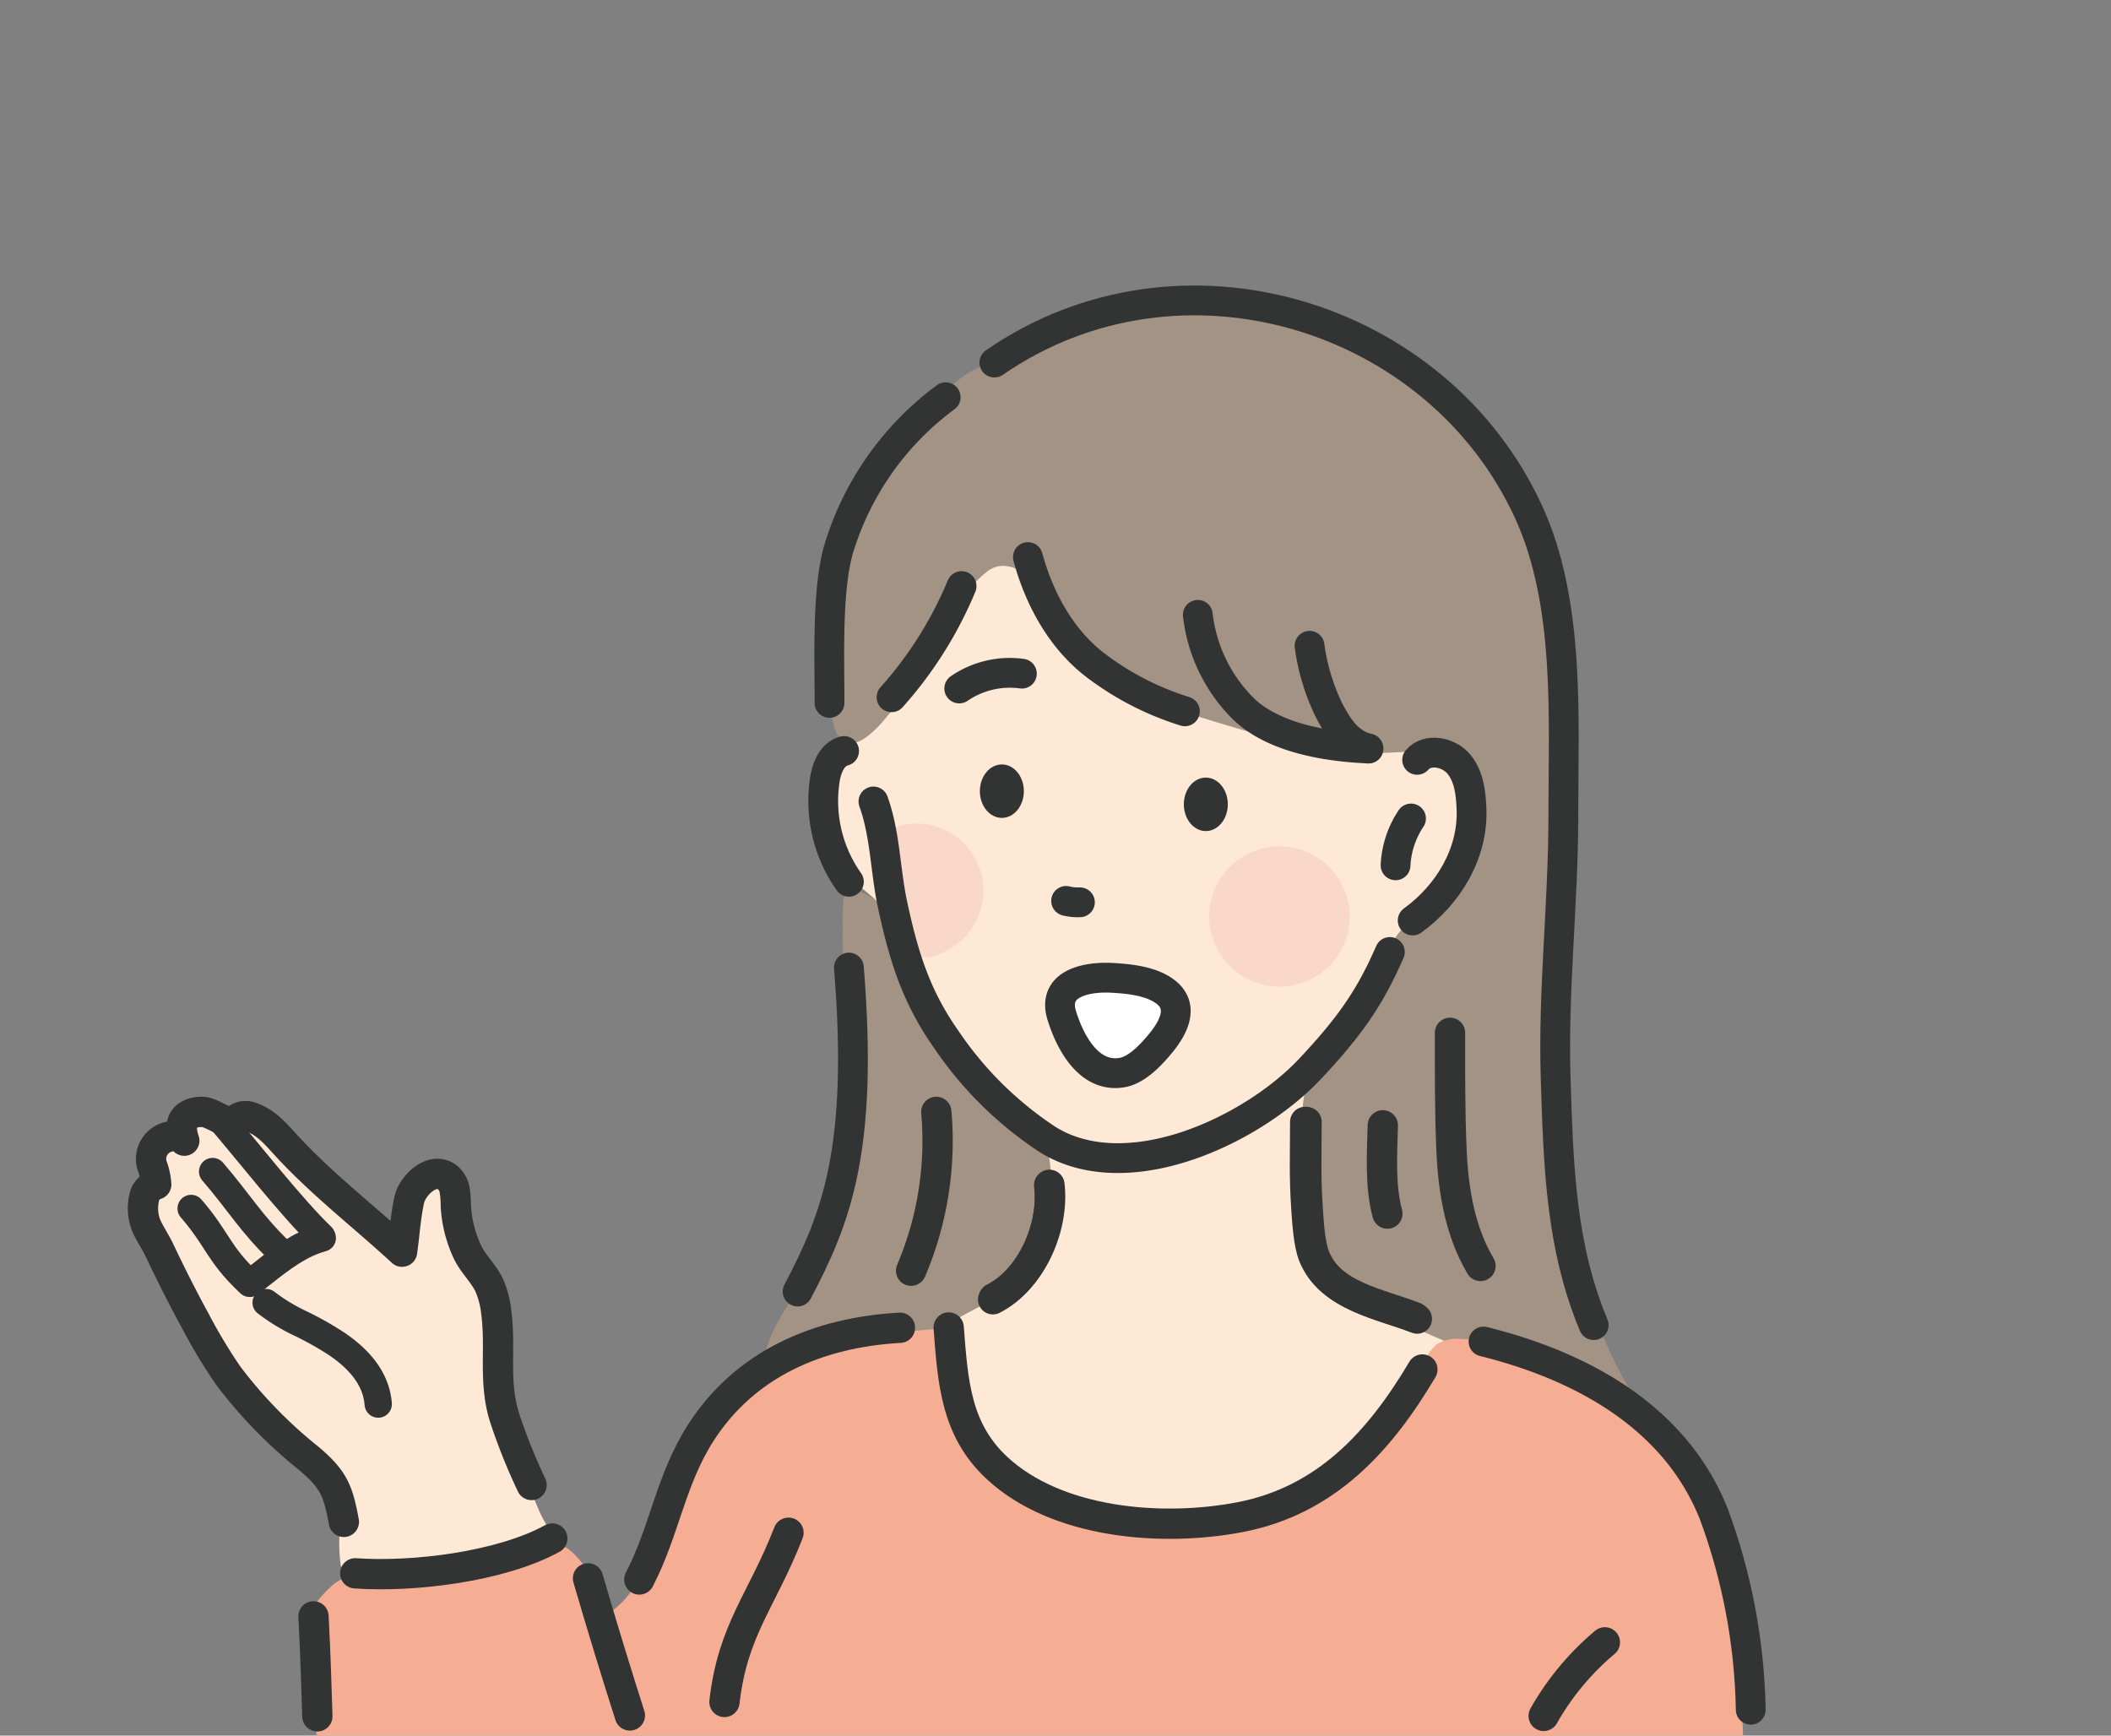 <svg xmlns="http://www.w3.org/2000/svg" viewBox="0 0 255.118 209.764"><rect x="0" y="0" width="255.118" height="209.764" fill="#808080" stroke="none"/><defs><style>.cls-1,.cls-10,.cls-11,.cls-6,.cls-7{fill:none;}.cls-1{opacity:0.44;}.cls-2{fill:#a29384;}.cls-3{fill:#fde9d6;}.cls-4{fill:#fad8c9;}.cls-5{fill:#fff;}.cls-10,.cls-11,.cls-6,.cls-7{stroke:#323333;stroke-linecap:round;}.cls-6{stroke-miterlimit:10;}.cls-6,.cls-7{stroke-width:3.6px;}.cls-10,.cls-11,.cls-7{stroke-linejoin:round;}.cls-8{fill:#323333;}.cls-9{fill:#f5ae93;}.cls-10{stroke-width:3.66px;}.cls-11{stroke-width:3.3px;}</style></defs><g id="レイヤー_2" data-name="レイヤー 2"><g id="fix"><g id="img_step2"><rect class="cls-1" width="255.118" height="209.764"/><path class="cls-2" d="M108.254,111.583c.129.282.244.57.355.859.667,1.746,1.114,3.566,1.686,5.344a24.307,24.307,0,0,0,5.183,8.389c2.186,2.486,4.603,4.767,6.697,7.331,1.414,1.731,3.016,3.769,5.252,3.785-1.669-.012,1.497,5.697,1.648,5.942a13.384,13.384,0,0,1,2.389,6.76,17.055,17.055,0,0,1-1.208,5.569,11.134,11.134,0,0,1-2.046,4.088c-1.847,2.017-4.841,2.386-7.567,2.605q-14.052,1.13-28.153,1.448c.562-3.003,2.521-5.516,4.08-8.143,3.564-6.003,5.178-13.003,5.654-19.969.599-8.773-.633-17.513-.34-26.273.024-.716.178-1.599.862-1.812a1.787,1.787,0,0,1,1.312.298,9.916,9.916,0,0,1,3.484,2.547A6.572,6.572,0,0,1,108.254,111.583Z"/><path class="cls-3" d="M120.974,60.053c-2.602,2.335-6.1,3.615-9.347,4.723-2.937,1.002-6.318,2.483-6.939,5.524-.348,1.704.314,3.458.208,5.195a14.625,14.625,0,0,1-1.175,4.093,54.307,54.307,0,0,0-2.621,12.651,41.577,41.577,0,0,0-.027,8.383,10.646,10.646,0,0,0,1.72,5.28c1.284,1.77,3.524,2.691,4.408,4.786a85.16,85.16,0,0,1,3.015,8.406c1.183,4.008,4.708,7.499,7.2,10.788,1.799,2.375,4.563,4.104,6.885,5.983,1.431,1.158,2.06,1.469,2.388,3.31a35.439,35.439,0,0,1,.466,5.311,13.627,13.627,0,0,1-2.644,8.944c-3.69,4.562-10.856,5.439-13.973,10.411-1.832,2.923-1.814,6.632-1.316,10.046a42.386,42.386,0,0,0,6.037,16.381c1.352,2.15,2.997,4.26,5.31,5.309a15.526,15.526,0,0,0,6.507.916l26.528-.078a13.13,13.13,0,0,0,5.433-.787,13.129,13.129,0,0,0,4.146-3.544c6.591-7.463,13.491-15.595,14.608-25.49a5.688,5.688,0,0,0-.306-3.13c-1.383-2.843-5.588-3.175-8.205-4.099-2.829-.999-4.955-3.482-7.649-4.451a4.44,4.44,0,0,1-1.158-.548,4.49,4.49,0,0,1-1.367-2.762,57.044,57.044,0,0,1-.88-21.596c.697-3.588,2.162-4.745,4.537-7.317a35.67,35.67,0,0,0,5.204-7.587c1.431-2.626,3.717-4.657,5.534-6.999a10.236,10.236,0,0,0,1.49-2.786l3.97-11.113a4.446,4.446,0,0,0-.547-4.93q-4.897-8.098-9.794-16.197c-2.459-4.066-4.859-8.6-8.326-11.918-3.256-3.115-8.635-3.533-12.849-3.956-5.125-.514-10.28-.643-15.428-.711-2.084-.028-5.223-.656-7.21-.044-1.653.51-2.012,1.777-3.223,3.018Q121.288,59.772,120.974,60.053Z"/><circle class="cls-4" cx="154.628" cy="110.764" r="8.485"/><path class="cls-4" d="M118.849,107.641a8.188,8.188,0,0,1-3.954,6.973c-1.697,1.016-3.409,1.646-5.224.484a2.097,2.097,0,0,1-.463-.376,2.302,2.302,0,0,1-.38-.708c-.339-.891-.487-1.809-.783-2.711a19.17,19.17,0,0,1-.675-3.052q-.267-1.722-.423-3.46a9.203,9.203,0,0,1,.201-2.866c.165-.795-.12-1.492.758-1.81a7.8,7.8,0,0,1,6.92.511A8.189,8.189,0,0,1,118.849,107.641Z"/><path class="cls-2" d="M105.482,88.444c-1.648,1.495-3.258,2.052-4.324.277a6.235,6.235,0,0,1-.65-2.964,81.357,81.357,0,0,1,.85-15.933,34.27,34.27,0,0,1,3.345-11.645c2.154-3.986,5.525-7.153,8.837-10.246a22.517,22.517,0,0,1,3.726-3.013,126.127,126.127,0,0,1,11.631-4.956c8.351-2.646,8.038-1.953,16.753-2.85s22.275,4.409,28.498,10.574c2.5,2.477,2.335,1.015,4.097,4.062,3.969,6.861,7.669,14.009,9.353,21.755,1.431,6.584,1.36,13.39,1.283,20.128-.113,9.804-.226,19.617-.964,29.394a88.764,88.764,0,0,0,1.042,22.395,90.034,90.034,0,0,0,2.694,11.033c.401,1.285,4.917,12.126,6.144,12.331-10.983-1.843-24.534-6.214-33.914-12.218a16.294,16.294,0,0,1-4.402-3.796c-3.629-4.859-2.143-11.152-2.08-16.724a15.997,15.997,0,0,1,.826-6.04,18.47,18.47,0,0,1,3.06-5.423,24.752,24.752,0,0,0,3.068-3.87c.986-1.534,1.37-3.204,2.588-4.608.975-1.124,1.303-2.467,2.288-3.574a31.366,31.366,0,0,1,3.443-2.858,12.728,12.728,0,0,0,4-6.483,26.421,26.421,0,0,0,.639-6.146c-.101-3.878-2.163-6.465-6.247-6.242-4.662.254-8.227.48-12.866-.52-5.299-1.142-10.47-2.793-15.653-4.365-5.656-1.716-10.821-6.734-14.508-11.262a13.647,13.647,0,0,1-1.667-2.372c-1.179-2.319-4.538-5.322-7.174-3.135-3.18,2.638-5.7,6.771-7.493,10.439C111.118,80.793,108.246,85.937,105.482,88.444Z"/><path class="cls-5" d="M140.072,119.23a2.283,2.283,0,0,1,.901.564,2.224,2.224,0,0,1,.435,1.121,7.383,7.383,0,0,1-1.293,5.569,6.206,6.206,0,0,1-5.068,2.499c-3.095-.114-4.494-2.586-5.646-5.064-.813-1.75-1.471-4.807,1.106-5.369A17.854,17.854,0,0,1,140.072,119.23Z"/><path class="cls-6" d="M141.798,120.957a3.106,3.106,0,0,0-.742-.916c-1.704-1.474-4.559-1.742-6.67-1.862-2.467-.14-6.872.367-6.213,3.986a4.993,4.993,0,0,0,.158.613c.025.078.05.155.075.233,1.001,3.085,3.253,7.292,7.205,6.616,1.823-.312,3.558-2.207,4.665-3.554C141.427,124.673,142.673,122.643,141.798,120.957Z"/><path class="cls-7" d="M157.927,135.588c-.005,3.749-.118,6.655.123,10.222.113,1.681.254,4.576.898,6.132,2.011,4.857,7.918,5.73,12.313,7.448"/><path class="cls-7" d="M126.761,143.257c.612,5.114-2.18,11.467-6.772,13.801"/><path class="cls-7" d="M105.558,96.864c1.442,4.007,1.419,8.337,2.308,12.471,1.349,6.269,2.851,11.109,6.475,16.263A43.802,43.802,0,0,0,126.594,137.712c9.628,6.005,24.701-1.053,31.731-8.533,4.855-5.166,7.27-8.676,9.64-14.125"/><ellipse class="cls-8" cx="145.726" cy="97.209" rx="2.658" ry="3.231"/><ellipse class="cls-8" cx="121.077" cy="95.618" rx="2.658" ry="3.231"/><path class="cls-6" d="M130.509,109.049a5.702,5.702,0,0,1-1.667-.168"/><path class="cls-6" d="M171.266,91.835c1.253-1.467,3.821-.961,5.05.526,1.229,1.487,1.454,3.544,1.52,5.472.182,5.357-2.812,10.292-7.112,13.415"/><path class="cls-6" d="M102.009,90.763c-1.56.414-2.204,2.268-2.379,3.872a16.901,16.901,0,0,0,2.959,11.932"/><path class="cls-7" d="M115.927,83.208a10.831,10.831,0,0,1,7.568-1.793"/><path class="cls-7" d="M120.173,43.82c22.324-15.43,53.572-5.955,64.574,18.086,5.045,11.025,4.185,24.813,4.184,36.762-.001,10.58-1.27,21.132-.925,31.717.333,10.245.562,20.129,4.593,29.765"/><path class="cls-7" d="M102.589,116.937c1.792,21.977-1.551,30.358-6.196,39.153"/><path class="cls-7" d="M114.287,48.008a35.571,35.571,0,0,0-12.971,18.47c-1.41,5.051-1.051,13.226-1.069,18.47"/><path class="cls-9" d="M207.584,186.554a33.126,33.126,0,0,0-30.916-24.723,4.706,4.706,0,0,0-3.009.622,5.193,5.193,0,0,0-1.267,1.634,77.737,77.737,0,0,1-7.888,11.111c-2.877,3.381-6.203,6.615-10.404,8.048a21.931,21.931,0,0,1-6.752.999c-6.37.099-12.664-1.237-18.894-2.567a18.343,18.343,0,0,1-5.061-1.606,13.838,13.838,0,0,1-5.207-5.77,27.702,27.702,0,0,1-3.296-12.025,1.937,1.937,0,0,0-.413-1.386,1.875,1.875,0,0,0-1.482-.278q-5.512.526-11.025,1.052c-8.757.835-16.382,8.4-20.163,16.343-2.524,5.301-2.879,13.488-8.241,16.963-.345-2.08-3.313-6.956-5.264-7.99a2.327,2.327,0,0,0-2.281-.249,80.264,80.264,0,0,1-13.487,2.5c-3.768.434-9.692-.199-12.596,2.572-2.352,2.244-3.483,4.232-3.196,7.489q.338,3.835,1.006,7.631c.167.949.358,1.895.561,2.84h172.342A116.365,116.365,0,0,0,207.584,186.554Z"/><path class="cls-7" d="M170.524,98.923a11.12,11.12,0,0,0-1.867,5.656"/><path class="cls-10" d="M157.736,135.588c-.005,3.718-.117,6.6.122,10.138.112,1.667.251,4.538.89,6.082,1.994,4.817,7.853,5.683,12.211,7.386"/><path class="cls-10" d="M126.827,143.194c.607,5.072-2.163,11.372-6.716,13.687"/><path class="cls-10" d="M114.651,160.438c.502,6.573.851,12.327,5.815,16.958,7.282,6.793,20.103,7.774,29.474,5.948,10.341-2.014,16.812-9.151,21.959-17.834"/><path class="cls-10" d="M95.29,185.242c-3.202,8.236-6.734,11.672-7.737,20.452"/><path class="cls-10" d="M108.759,160.471c-9.774.547-18.672,4.263-24.085,12.718-3.64,5.686-4.361,11.843-7.411,17.703"/><path class="cls-10" d="M193.952,198.49a32.49,32.49,0,0,0-7.396,8.891"/><path class="cls-7" d="M179.288,162.134c11.806,2.934,23.242,9.107,27.877,20.977a71.839,71.839,0,0,1,4.413,23.522"/><path class="cls-6" d="M124.225,67.328c1.352,5,3.989,9.845,8.081,13.009a34.98,34.98,0,0,0,10.889,5.63"/><path class="cls-6" d="M144.757,74.307a19.068,19.068,0,0,0,5.452,11.299c3.673,3.614,10.211,4.654,15.163,4.857"/><path class="cls-6" d="M116.208,70.833a47.468,47.468,0,0,1-8.464,13.436"/><path class="cls-6" d="M158.26,78.05a25.713,25.713,0,0,0,2.31,7.702c1.103,2.115,2.342,4.127,4.802,4.712"/><path class="cls-3" d="M65.955,186.825a3.789,3.789,0,0,1-1.599.683A105.632,105.632,0,0,1,44.268,190.532c-1.423.076-2.674.102-3.074-1.301a18.794,18.794,0,0,1-.15-4.061c-.103-2.595-.338-5.441-2.263-7.393a22.508,22.508,0,0,0-3.466-2.419c-4.976-3.43-6.75-9.841-10.242-14.774-3.122-4.411-7.965-8.341-7.957-13.746a16.061,16.061,0,0,1,1.575-6.024c.804-1.936,1.781-3.999,3.646-4.956a9.265,9.265,0,0,1,2.943-.763c2.73-.395,5.711-.743,8.078.675,1.883,1.129,2.993,3.157,4.323,4.904,2.839,3.727,6.869,6.33,10.815,8.856a40.354,40.354,0,0,1,2.258-5.03c.696-1.304,1.83-2.754,3.288-2.513A2.752,2.752,0,0,1,56.031,144.36a20.784,20.784,0,0,1,.008,3.299c.05,4.021,2.898,6.978,3.78,10.728.704,2.991.424,6.27.929,9.324a62.594,62.594,0,0,0,2.615,10.288q.87,2.51,1.952,4.941C65.8,184.031,67.181,185.767,65.955,186.825Z"/><path class="cls-11" d="M38.949,149.623c-2.675.721-4.934,2.472-7.113,4.183l-1.654,1.299"/><path class="cls-11" d="M38.865,149.432c-3.551-3.392-9.167-10.596-12.375-14.314"/><path class="cls-11" d="M33.9,151.298c-3.551-3.392-4.997-5.99-8.205-9.708"/><path class="cls-11" d="M29.9,154.836c-3.551-3.392-3.592-5.064-6.801-8.782"/><path class="cls-11" d="M45.708,169.69c-.244-3.204-2.494-5.57-5.037-7.283a38.72,38.72,0,0,0-4.237-2.397,22.907,22.907,0,0,1-4.27-2.58"/><path class="cls-10" d="M41.556,183.93c-.696-3.791-1.234-5.139-4.258-7.689a56.025,56.025,0,0,1-9.749-10.028,65.625,65.625,0,0,1-3.979-6.635c-1.506-2.751-2.951-5.633-4.286-8.445-.55-1.158-1.423-2.412-1.716-3.302a5.699,5.699,0,0,1,.003-3.593A2.27,2.27,0,0,1,18.881,143.149a7.791,7.791,0,0,0-.516-2.317,2.749,2.749,0,0,1,2.094-3.46,1.761,1.761,0,0,1,1.813.487,5.198,5.198,0,0,1-.307-1.74c.076-1.332,1.443-1.806,2.593-1.729,1.118.074,2.601,1.434,3.601,1.112a5.145,5.145,0,0,0,.751-.444,1.824,1.824,0,0,1,1.396-.055c1.823.593,3.066,2.099,4.317,3.461,4.259,4.639,9.346,8.544,13.971,12.811.293-2.044.419-4.287.869-6.278.395-1.752,2.782-4.065,4.59-2.72a2.561,2.561,0,0,1,.896,1.573,11.734,11.734,0,0,1,.136,1.844,15.002,15.002,0,0,0,1.365,5.529c.665,1.483,1.983,2.63,2.682,4.128a11.16,11.16,0,0,1,.846,3.284c.587,4.474-.398,8.513,1.072,12.913a70.424,70.424,0,0,0,3.192,7.925"/><path class="cls-10" d="M37.885,195.347c.262,4.828.353,8.712.467,12.088"/><path class="cls-10" d="M42.931,190.147c6.961.5,17.593-.787,23.817-4.209"/><path class="cls-10" d="M71.062,190.756c1.872,6.416,3.507,11.71,5.061,16.571"/><path class="cls-10" d="M175.236,124.824c0,4.302-.031,9.589.19,14.377s1.052,9.676,3.495,13.801"/><path class="cls-10" d="M113.154,134.381a40.029,40.029,0,0,1-3.046,19.194"/><path class="cls-10" d="M167.114,136.002c-.063,2.911-.384,7.289.554,10.669"/></g></g></g></svg>